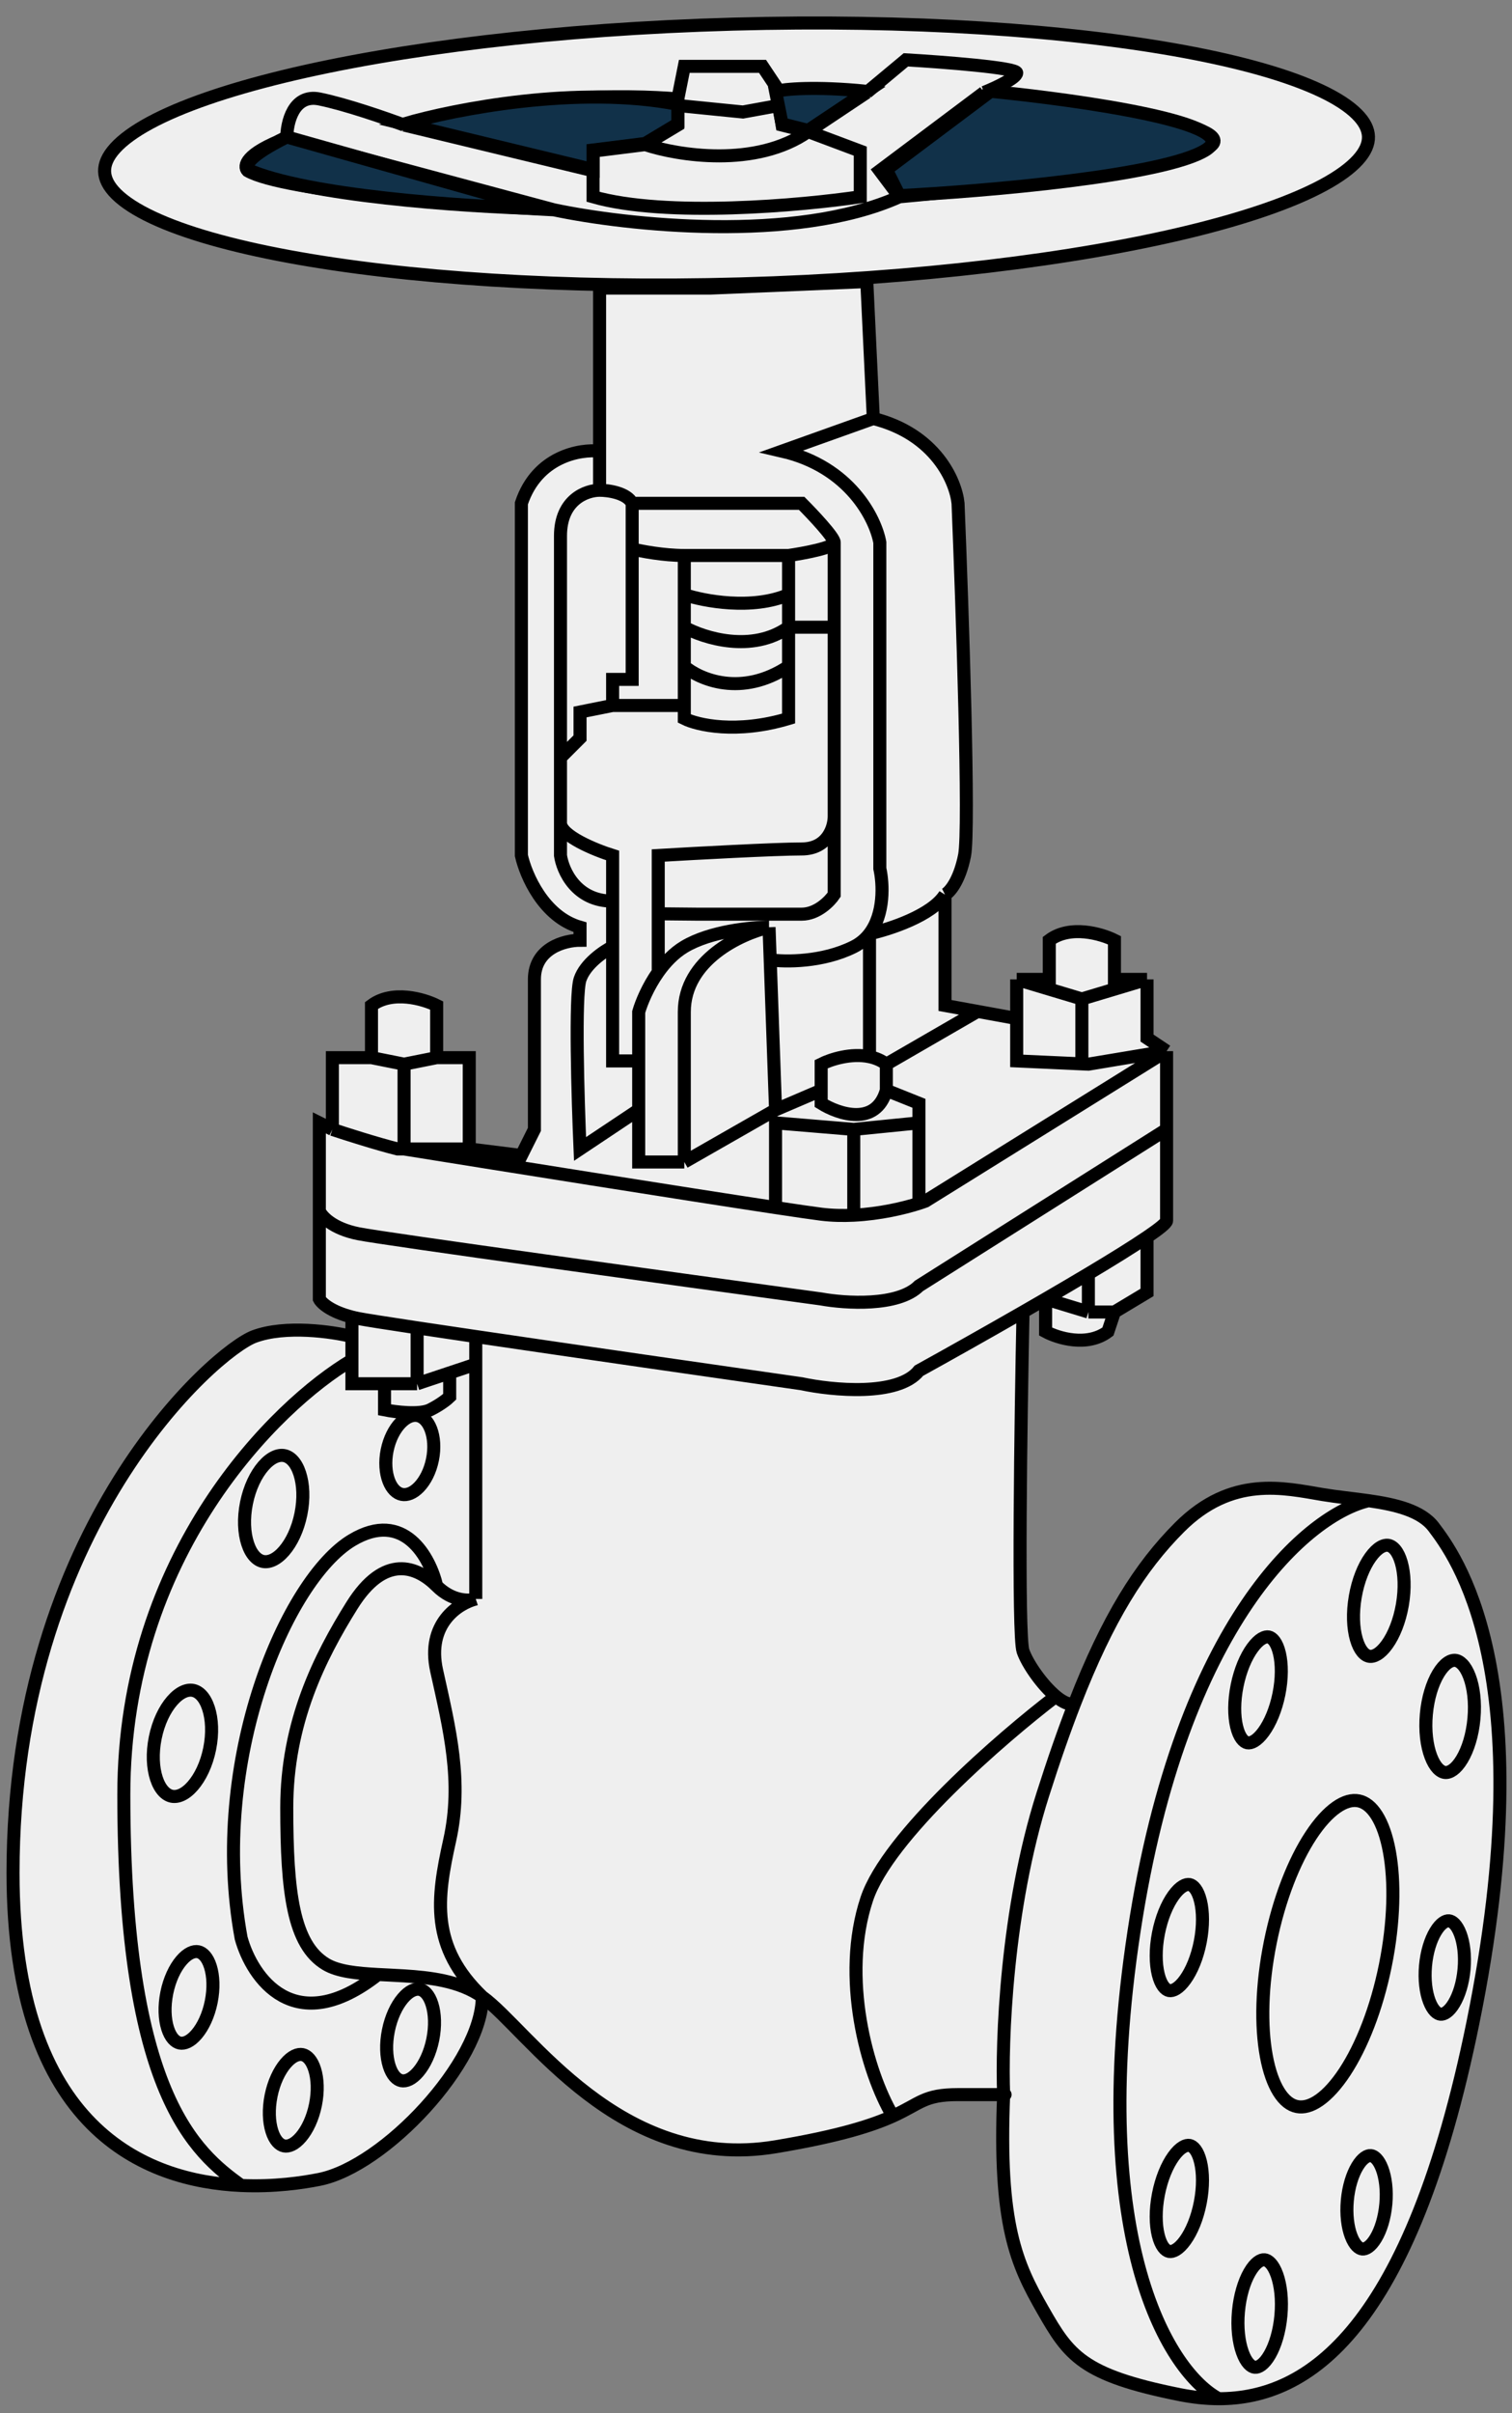 <?xml version="1.0" encoding="UTF-8"?> <svg xmlns="http://www.w3.org/2000/svg" width="116" height="185" viewBox="0 0 116 185" fill="none"><rect x="0" y="0" width="116" height="185" fill="#808080" stroke="none"/> <path d="M104.988 10.472C105.003 11.024 104.759 11.619 104.18 12.257C103.599 12.898 102.709 13.55 101.513 14.195C99.124 15.485 95.616 16.698 91.227 17.763C82.459 19.889 70.282 21.395 56.781 21.767C43.279 22.139 31.038 21.307 22.166 19.667C17.726 18.846 14.156 17.828 11.699 16.671C10.47 16.093 9.545 15.491 8.929 14.883C8.316 14.278 8.04 13.697 8.025 13.145C8.009 12.593 8.253 11.998 8.832 11.36C9.413 10.719 10.304 10.068 11.499 9.422C13.889 8.132 17.397 6.919 21.785 5.854C30.553 3.728 42.73 2.223 56.232 1.85C69.733 1.478 81.974 2.31 90.847 3.95C95.287 4.771 98.856 5.79 101.313 6.946C102.542 7.524 103.467 8.126 104.083 8.734C104.697 9.34 104.973 9.92 104.988 10.472Z" fill="#EFEFEF" stroke="black"></path> <path d="M52 7.587L52.5 5.087H58.5L59.5 6.587L59.583 7.087C61.65 6.687 65.056 6.92 66.5 7.087L69.5 4.587C72.333 4.753 78 5.187 78 5.587C78 5.987 76.333 6.753 75.5 7.087C82 7.753 94.6 9.487 93 11.087C91.4 12.687 76.333 14.42 69 15.087C61 18.687 48 17.253 42.5 16.087C35.833 15.753 21.8 14.687 19 13.087C18.667 12.753 18.8 11.787 22 10.587C22 9.42 22.5 7.187 24.5 7.587C26.5 7.987 29.667 9.087 31 9.587C39 7.187 48.333 7.253 52 7.587Z" fill="#EFEFEF"></path> <path d="M46 26.087V22.087H54.5L66.5 21.587L67 32.087C71.8 33.287 73.333 36.92 73.5 38.587C73.833 46.753 74.4 63.587 74 65.587C73.6 67.587 72.833 68.42 72.5 68.587V77.087L75 77.541L78 78.087V75.087H80.5V72.087C82.1 70.887 84.5 71.587 85.5 72.087V75.087H88V79.587L89.5 80.587V86.587V93.587C89.5 93.755 88.941 94.205 88 94.844V99.087L85.5 100.587L85 102.087C83.4 103.287 81.145 102.587 80.218 102.087V99.587C79.645 99.919 79.066 100.253 78.486 100.587C78.314 108.753 78.075 125.387 78.486 126.587C78.822 127.567 79.958 129.187 81 130.053C81.553 130.513 82.079 130.76 82.445 130.587C84.991 124.043 87.456 120.131 90.5 117.087C94.5 113.087 98.5 114.087 101.5 114.587C102.591 114.768 103.813 114.884 105 115.054C107.078 115.351 109.045 115.814 110 117.087L110.043 117.144C111.628 119.254 118.449 128.336 113 155.087C108.212 178.592 100.392 183.908 93.5 183.901C92.475 183.9 91.471 183.781 90.5 183.587C83 182.087 82 180.587 80 177.087C78 173.587 76.582 170.587 77 160.587H73.5C70.874 160.587 70.632 161.268 68.5 162.233C66.979 162.921 64.496 163.754 59.5 164.587C47.5 166.587 40.5 155.587 37 153.087C37 158.087 29.5 166.087 24.5 167.087C23.213 167.344 21.031 167.668 18.5 167.554C11.201 167.227 1 163.264 1 143.587C1 117.087 16.5 103.587 19.5 102.468C21.9 101.574 25.5 102.096 27 102.468V100.973C25.359 100.555 24.652 99.891 24.5 99.587V92.837V86.087L25.5 86.587V81.087H28.5V77.087C30.1 75.887 32.5 76.587 33.5 77.087V81.087H36V88.087L40 88.587L41 86.587V75.087C41 72.687 43.333 72.087 44.5 72.087V71.087C41.7 70.287 40.333 67.087 40 65.587V38.587C41.2 34.987 44.5 34.42 46 34.587V26.087Z" fill="#EFEFEF"></path> <path d="M49.5 11.087L45.5 11.587V13.087M49.5 11.087C52 11.92 58 12.887 62 10.087M49.5 11.087L52 9.587L52 8.087M62 10.087L66 11.587V15.087C61.5 15.753 51.1 16.687 45.5 15.087V13.087M62 10.087L60 9.587L59.75 8.087M62 10.087L66.5 7.087M52 7.587L52.5 5.087H58.5L59.5 6.587L59.583 7.087M52 7.587C48.333 7.253 39 7.187 31 9.587M52 7.587L52 8.087M66.5 7.087C65.056 6.92 61.65 6.687 59.583 7.087M66.5 7.087L69.5 4.587C72.333 4.753 78 5.187 78 5.587C78 5.987 76.333 6.753 75.5 7.087M59.583 7.087L59.75 8.087M31 9.587L45.5 13.087M31 9.587C29.667 9.087 26.5 7.987 24.5 7.587C22.5 7.187 22 9.42 22 10.587M22 10.587L42.5 16.087M22 10.587C18.8 11.787 18.667 12.753 19 13.087C21.8 14.687 35.833 15.753 42.5 16.087M42.5 16.087C48 17.253 61 18.687 69 15.087M75.5 7.087L67.5 13.087L69 15.087M75.5 7.087C82 7.753 94.6 9.487 93 11.087C91.4 12.687 76.333 14.42 69 15.087M52 8.087L57 8.587L59.75 8.087M46 34.587V26.087V22.087H54.5L66.5 21.587L67 32.087M46 34.587C44.5 34.42 41.2 34.987 40 38.587V65.587C40.333 67.087 41.7 70.287 44.5 71.087V72.087C43.333 72.087 41 72.687 41 75.087C41 77.487 41 83.753 41 86.587L40 88.587L36 88.087M46 34.587V37.587M36 88.087V81.087H33.5M36 88.087H31M33.5 81.087V77.087C32.5 76.587 30.1 75.887 28.5 77.087V81.087M33.5 81.087L31 81.587M28.5 81.087H25.5V86.587M28.5 81.087L31 81.587M25.5 86.587L24.5 86.087V92.837M25.5 86.587C26.5 86.92 28.9 87.687 30.5 88.087H31M89.5 80.587L88 79.587V75.087M89.5 80.587C89.5 82.169 89.5 84.408 89.5 86.587M89.5 80.587L71 92.087C70.857 92.14 70.689 92.199 70.5 92.259M89.5 80.587L83.5 81.587L83 81.564M88 75.087H85.5V72.087C84.5 71.587 82.1 70.887 80.5 72.087V75.087H78M88 75.087L83 76.587M78 75.087V78.087M78 75.087L83 76.587M78 78.087V81.337L83 81.564M78 78.087L75 77.541M72.5 68.587V77.087L75 77.541M72.5 68.587C72.833 68.42 73.6 67.587 74 65.587C74.4 63.587 73.833 46.753 73.5 38.587C73.333 36.92 71.8 33.287 67 32.087M72.5 68.587C71.505 70.187 68.224 71.253 66.708 71.587M67 32.087L60 34.587C65.2 35.787 67.167 39.753 67.5 41.587V66.587C67.763 67.771 67.86 70.078 66.708 71.587M88 94.844C88.941 94.205 89.5 93.755 89.5 93.587C89.5 93.103 89.5 89.916 89.5 86.587M88 94.844V99.087L85.5 100.587M88 94.844C86.917 95.579 85.328 96.564 83.5 97.656M85.5 100.587H83.5M85.5 100.587L85 102.087C83.4 103.287 81.145 102.587 80.218 102.087V99.587M83.5 100.587V97.656M83.5 100.587L80.218 99.587M83.5 97.656C82.466 98.274 81.356 98.926 80.218 99.587M80.218 99.587C79.645 99.919 79.066 100.253 78.486 100.587M27 100.973C25.359 100.555 24.652 99.891 24.5 99.587V92.837M27 100.973C27.158 101.014 27.325 101.052 27.5 101.087C27.988 101.184 29.635 101.442 32 101.799M27 100.973V102.468M32 106.087V101.799M32 106.087H29.5M32 106.087L34.5 105.253M36.5 104.587V102.468M36.5 104.587L34.5 105.253M36.5 104.587V122.587M36.5 102.468C44.202 103.604 54.975 105.155 61.5 106.087C63.833 106.587 68.9 107.087 70.5 105.087C72.672 103.886 75.59 102.25 78.486 100.587M36.5 102.468C34.831 102.222 33.306 101.995 32 101.799M29.5 106.087H27V104.278M29.5 106.087V108.087C30.333 108.253 32.2 108.487 33 108.087C33.8 107.687 34.333 107.253 34.5 107.087V105.253M36.5 122.587C36 122.753 34.7 122.787 33.5 121.587M36.5 122.587C35.167 122.92 32.7 124.487 33.5 128.087C34.5 132.587 35.5 136.587 34.5 141.087C33.5 145.587 33 149.256 37 153.087M33.5 121.587C32 120.087 29.5 119.087 27 123.087C24.5 127.087 22 132.087 22 138.587C22 145.087 22.5 149.087 25 150.587C25.943 151.152 27.383 151.291 29 151.379M33.5 121.587C33 119.42 31 115.687 27 118.087C22 121.087 16 134.941 18.5 148.587C19.333 151.615 22.6 156.413 29 151.379M37 153.087C40.5 155.587 47.5 166.587 59.5 164.587C64.496 163.754 66.979 162.921 68.5 162.233M37 153.087C37 158.087 29.5 166.087 24.5 167.087C23.213 167.344 21.031 167.668 18.5 167.554M37 153.087C36.125 152.462 35.094 152.087 34 151.852C33.027 151.644 32.005 151.547 31 151.484C30.319 151.441 29.645 151.414 29 151.379M77 160.587C77.333 160.587 77.1 160.587 73.5 160.587C70.874 160.587 70.632 161.268 68.5 162.233M77 160.587C76.833 156.587 77.2 146.387 80 137.587C80.837 134.957 81.645 132.642 82.445 130.587M77 160.587C76.582 170.587 78 173.587 80 177.087C82 180.587 83 182.087 90.5 183.587C91.471 183.781 92.475 183.9 93.5 183.901M78.486 100.587C78.314 108.753 78.075 125.387 78.486 126.587C78.822 127.567 79.958 129.187 81 130.053M82.445 130.587C84.991 124.043 87.456 120.131 90.5 117.087C94.5 113.087 98.5 114.087 101.5 114.587C102.591 114.768 103.813 114.884 105 115.054M82.445 130.587C82.079 130.76 81.553 130.513 81 130.053M81 130.053C76.833 133.231 68.1 140.787 66.5 145.587C64.5 151.587 66.5 158.879 68.5 162.233M24.5 92.837C24.667 93.253 25.5 94.187 27.5 94.587C29.5 94.987 52 98.087 63 99.587C64.833 99.92 68.9 100.187 70.5 98.587L89.5 86.587M31 81.587V88.087M31 88.087C38.525 89.296 52.637 91.546 59.5 92.581M52.5 89.087H49V85.087M52.5 89.087L59.5 85.087M52.5 89.087C52.5 86.92 52.5 81.587 52.5 77.587C52.5 73.587 56.833 71.587 59 71.087M59.5 85.087L59.089 73.587M59.5 85.087L63 83.587M59 71.087C57.667 71.087 54.5 71.387 52.5 72.587C51.7 73.067 51.033 73.776 50.5 74.529M59 71.087L59.089 73.587M59.089 73.587C60.226 73.753 63.1 73.787 65.5 72.587C66.005 72.334 66.401 71.989 66.708 71.587M46 37.587C46.667 37.587 48.1 37.787 48.5 38.587M46 37.587C45 37.587 43 38.287 43 41.087C43 43.887 43 53.587 43 58.087M48.5 38.587V42.087M48.5 38.587H61.5C62.333 39.42 64 41.187 64 41.587M48.5 42.087C49.167 42.253 50.9 42.587 52.5 42.587M48.5 42.087V52.087H47V54.087M52.5 42.587C54.1 42.587 58.5 42.587 60.5 42.587M52.5 42.587V45.587M60.5 42.587C61.667 42.42 64 41.987 64 41.587M60.5 42.587V45.587M64 41.587V48.087M43 58.087L44.5 56.587V54.587L47 54.087M43 58.087V63.087M47 54.087H52.5M47 69.087C44.2 69.087 43.167 66.753 43 65.587V63.087M47 69.087V65.587C45.667 65.17 43 64.087 43 63.087M47 69.087V72.587M49 85.087L44.5 88.087C44.333 84.253 44.1 76.287 44.5 75.087C44.9 73.887 46.333 72.92 47 72.587M49 85.087V81.337M47 72.587V81.337H49M49 81.337V77.587C49.2 76.887 49.7 75.659 50.5 74.529M50.5 74.529V70.058M64 62.587C64 63.42 63.5 65.087 61.5 65.087C59.5 65.087 53.333 65.42 50.5 65.587V70.058M64 62.587V68.587C63.667 69.087 62.7 70.087 61.5 70.087C60.3 70.087 55.667 70.087 53.5 70.087L50.5 70.058M64 62.587V48.087M83 76.587V81.564M59.5 92.581C61.149 92.83 62.38 93.009 63 93.087C63.829 93.19 64.677 93.207 65.5 93.165M59.5 92.581V86.087L65.5 86.587M65.5 86.587L70.5 86.087M65.5 86.587V93.165M70.5 86.087V92.259M70.5 86.087V84.587L68 83.587M70.5 92.259C69.383 92.618 67.513 93.064 65.5 93.165M63 83.587V81.587C63.754 81.21 65.305 80.719 66.708 81.015M63 83.587V84.587C64.333 85.42 67.2 86.387 68 83.587M68 81.587V83.587M68 81.587L75 77.541M68 81.587C67.607 81.292 67.165 81.112 66.708 81.015M66.708 71.587V81.015M52.5 45.587C54 46.087 57.7 46.787 60.5 45.587M52.5 45.587V48.087M60.5 45.587V48.087M52.5 48.087C54 48.92 57.7 50.087 60.5 48.087M52.5 48.087V51.087M60.5 48.087V51.087M60.5 48.087H64M52.5 51.087C53.667 52.087 56.9 53.487 60.5 51.087M52.5 51.087V54.087M60.5 51.087V55.087C56.5 56.287 53.5 55.587 52.5 55.087V54.087M105 115.054C107.078 115.351 109.045 115.814 110 117.087C111.5 119.087 118.5 128.087 113 155.087C108.212 178.592 100.392 183.908 93.5 183.901M105 115.054C100.518 116.065 90.644 124.087 87 148.087C83.356 172.087 89.815 181.963 93.5 183.901M27 102.468C25.5 102.096 21.9 101.574 19.5 102.468C16.5 103.587 1 117.087 1 143.587C1 163.264 11.201 167.227 18.5 167.554M27 102.468V104.278M27 104.278C21.167 107.714 9.5 119.187 9.5 137.587C9.5 160.587 15 165.022 18.5 167.554" stroke="black"></path> <path d="M76 7L68 13L69 15C75.5 14.667 89.3 13.5 92.5 11.5C95.7 9.5 82.833 7.667 76 7Z" fill="#113149"></path> <path d="M59.5 7L60 9.5L62 10L66.5 7C62.5 6.6 60.167 6.833 59.5 7Z" fill="#113149"></path> <path d="M31 9.5L45.5 13V11.5L49.5 11L52 9.5V8C44.4 6.5 34.833 8.375 31 9.5Z" fill="#113149"></path> <path d="M41.5 16L22 10.5C19 12 18.833 12.667 19 13C23.5 15 35.333 15.833 41.5 16Z" fill="#113149"></path> <path d="M76 7L68 13L69 15C75.5 14.667 89.3 13.5 92.5 11.5C95.7 9.5 82.833 7.667 76 7Z" stroke="black"></path> <path d="M59.5 7L60 9.5L62 10L66.5 7C62.5 6.6 60.167 6.833 59.5 7Z" stroke="black"></path> <path d="M31 9.5L45.5 13V11.5L49.5 11L52 9.5V8C44.4 6.5 34.833 8.375 31 9.5Z" stroke="black"></path> <path d="M41.5 16L22 10.5C19 12 18.833 12.667 19 13C23.5 15 35.333 15.833 41.5 16Z" stroke="black"></path> <path d="M107.588 123.042C107.371 124.295 106.932 125.362 106.42 126.075C105.886 126.819 105.385 127.041 105.046 126.982C104.706 126.924 104.309 126.546 104.056 125.666C103.813 124.822 103.758 123.67 103.975 122.417C104.191 121.165 104.63 120.098 105.142 119.385C105.676 118.64 106.177 118.418 106.517 118.477C106.856 118.536 107.254 118.913 107.507 119.793C107.749 120.637 107.804 121.789 107.588 123.042Z" stroke="black"></path> <path d="M113.081 131.756C112.967 133.022 112.617 134.121 112.165 134.874C111.693 135.659 111.212 135.921 110.869 135.891C110.525 135.86 110.099 135.516 109.775 134.659C109.464 133.838 109.315 132.694 109.429 131.428C109.543 130.162 109.893 129.063 110.345 128.31C110.817 127.525 111.298 127.263 111.641 127.293C111.984 127.324 112.411 127.668 112.735 128.525C113.046 129.346 113.195 130.49 113.081 131.756Z" stroke="black"></path> <path d="M112.321 150.976C112.225 152.044 111.93 152.967 111.552 153.596C111.155 154.257 110.768 154.446 110.521 154.424C110.274 154.402 109.927 154.146 109.654 153.425C109.395 152.74 109.269 151.778 109.365 150.71C109.46 149.642 109.756 148.719 110.133 148.091C110.53 147.43 110.917 147.24 111.165 147.262C111.412 147.284 111.759 147.54 112.032 148.261C112.291 148.947 112.417 149.908 112.321 150.976Z" stroke="black"></path> <path d="M106.321 168.976C106.225 170.044 105.93 170.967 105.552 171.596C105.155 172.257 104.768 172.446 104.521 172.424C104.274 172.402 103.927 172.146 103.654 171.425C103.395 170.74 103.269 169.778 103.365 168.71C103.46 167.642 103.756 166.719 104.133 166.091C104.53 165.43 104.917 165.24 105.165 165.262C105.412 165.284 105.759 165.54 106.032 166.261C106.291 166.947 106.417 167.908 106.321 168.976Z" stroke="black"></path> <path d="M98.272 177.517C98.163 178.738 97.837 179.798 97.42 180.524C96.98 181.291 96.547 181.518 96.272 181.493C95.996 181.468 95.611 181.168 95.315 180.335C95.034 179.547 94.902 178.445 95.012 177.224C95.122 176.004 95.448 174.943 95.864 174.218C96.305 173.451 96.737 173.224 97.013 173.249C97.288 173.273 97.673 173.574 97.969 174.407C98.25 175.195 98.382 176.297 98.272 177.517Z" stroke="black"></path> <path d="M92.086 168.858C91.853 170.061 91.421 171.083 90.933 171.763C90.418 172.481 89.965 172.663 89.693 172.611C89.421 172.558 89.069 172.22 88.858 171.361C88.659 170.549 88.639 169.439 88.872 168.236C89.105 167.033 89.537 166.011 90.025 165.331C90.54 164.613 90.993 164.431 91.265 164.483C91.537 164.536 91.889 164.874 92.1 165.733C92.299 166.545 92.319 167.655 92.086 168.858Z" stroke="black"></path> <path d="M92.086 148.858C91.853 150.061 91.421 151.083 90.933 151.763C90.418 152.481 89.965 152.663 89.693 152.611C89.421 152.558 89.069 152.22 88.858 151.361C88.659 150.549 88.639 149.439 88.872 148.236C89.105 147.033 89.537 146.011 90.025 145.331C90.54 144.613 90.993 144.431 91.265 144.483C91.537 144.536 91.889 144.874 92.1 145.733C92.299 146.545 92.319 147.655 92.086 148.858Z" stroke="black"></path> <path d="M98.118 129.882C97.875 131.083 97.435 132.101 96.941 132.777C96.419 133.49 95.965 133.669 95.694 133.614C95.422 133.559 95.073 133.218 94.869 132.358C94.677 131.543 94.667 130.434 94.91 129.233C95.153 128.031 95.593 127.013 96.087 126.338C96.609 125.624 97.063 125.445 97.335 125.5C97.606 125.555 97.955 125.896 98.159 126.757C98.351 127.571 98.361 128.68 98.118 129.882Z" stroke="black"></path> <path d="M23.085 116.077C22.845 117.264 22.358 118.259 21.792 118.911C21.214 119.576 20.635 119.804 20.177 119.712C19.719 119.619 19.273 119.183 19 118.346C18.731 117.525 18.67 116.419 18.91 115.233C19.15 114.046 19.636 113.051 20.202 112.399C20.78 111.734 21.36 111.505 21.818 111.598C22.276 111.691 22.721 112.127 22.995 112.964C23.264 113.785 23.325 114.89 23.085 116.077Z" stroke="black"></path> <path d="M33.179 111.901C32.999 112.792 32.61 113.529 32.154 114.004C31.692 114.485 31.218 114.649 30.829 114.57C30.439 114.491 30.067 114.156 29.828 113.534C29.592 112.918 29.52 112.088 29.7 111.197C29.881 110.306 30.269 109.569 30.726 109.094C31.188 108.613 31.661 108.449 32.051 108.528C32.44 108.607 32.813 108.942 33.052 109.564C33.288 110.18 33.36 111.01 33.179 111.901Z" stroke="black"></path> <path d="M16.085 134.077C15.845 135.264 15.358 136.259 14.792 136.911C14.214 137.576 13.635 137.804 13.177 137.712C12.719 137.619 12.273 137.183 11.999 136.346C11.731 135.525 11.67 134.419 11.91 133.233C12.15 132.046 12.636 131.051 13.202 130.399C13.78 129.734 14.36 129.505 14.818 129.598C15.276 129.691 15.721 130.127 15.995 130.964C16.264 131.785 16.325 132.89 16.085 134.077Z" stroke="black"></path> <path d="M16.203 153.478C15.993 154.513 15.577 155.38 15.098 155.946C14.606 156.528 14.136 156.703 13.792 156.634C13.448 156.564 13.083 156.22 12.856 155.492C12.635 154.785 12.588 153.825 12.797 152.789C13.007 151.753 13.423 150.887 13.902 150.321C14.394 149.739 14.864 149.564 15.208 149.633C15.552 149.703 15.917 150.047 16.144 150.775C16.365 151.482 16.412 152.442 16.203 153.478Z" stroke="black"></path> <path d="M33.203 156.365C32.993 157.401 32.577 158.267 32.098 158.833C31.606 159.415 31.136 159.591 30.792 159.521C30.448 159.451 30.083 159.107 29.856 158.379C29.635 157.672 29.588 156.712 29.797 155.676C30.007 154.641 30.423 153.774 30.902 153.208C31.394 152.626 31.864 152.451 32.208 152.52C32.552 152.59 32.917 152.934 33.144 153.662C33.365 154.369 33.412 155.33 33.203 156.365Z" stroke="black"></path> <path d="M24.203 161.365C23.993 162.401 23.577 163.267 23.098 163.833C22.606 164.415 22.136 164.591 21.792 164.521C21.448 164.451 21.083 164.107 20.856 163.379C20.635 162.672 20.588 161.712 20.797 160.676C21.007 159.641 21.423 158.774 21.902 158.208C22.394 157.626 22.864 157.451 23.208 157.52C23.552 157.59 23.917 157.934 24.144 158.662C24.365 159.369 24.412 160.33 24.203 161.365Z" stroke="black"></path> <path d="M106.284 150.678C105.612 154.002 104.465 156.879 103.174 158.844C102.528 159.827 101.86 160.559 101.218 161.01C100.576 161.459 100.001 161.603 99.502 161.502C99.002 161.401 98.528 161.045 98.112 160.382C97.695 159.717 97.364 158.782 97.151 157.625C96.725 155.314 96.787 152.217 97.459 148.893C98.132 145.569 99.278 142.691 100.569 140.727C101.215 139.744 101.883 139.012 102.526 138.561C103.167 138.111 103.742 137.967 104.242 138.068C104.741 138.169 105.215 138.526 105.631 139.189C106.048 139.854 106.379 140.788 106.592 141.945C107.018 144.257 106.956 147.354 106.284 150.678Z" stroke="black"></path> </svg> 